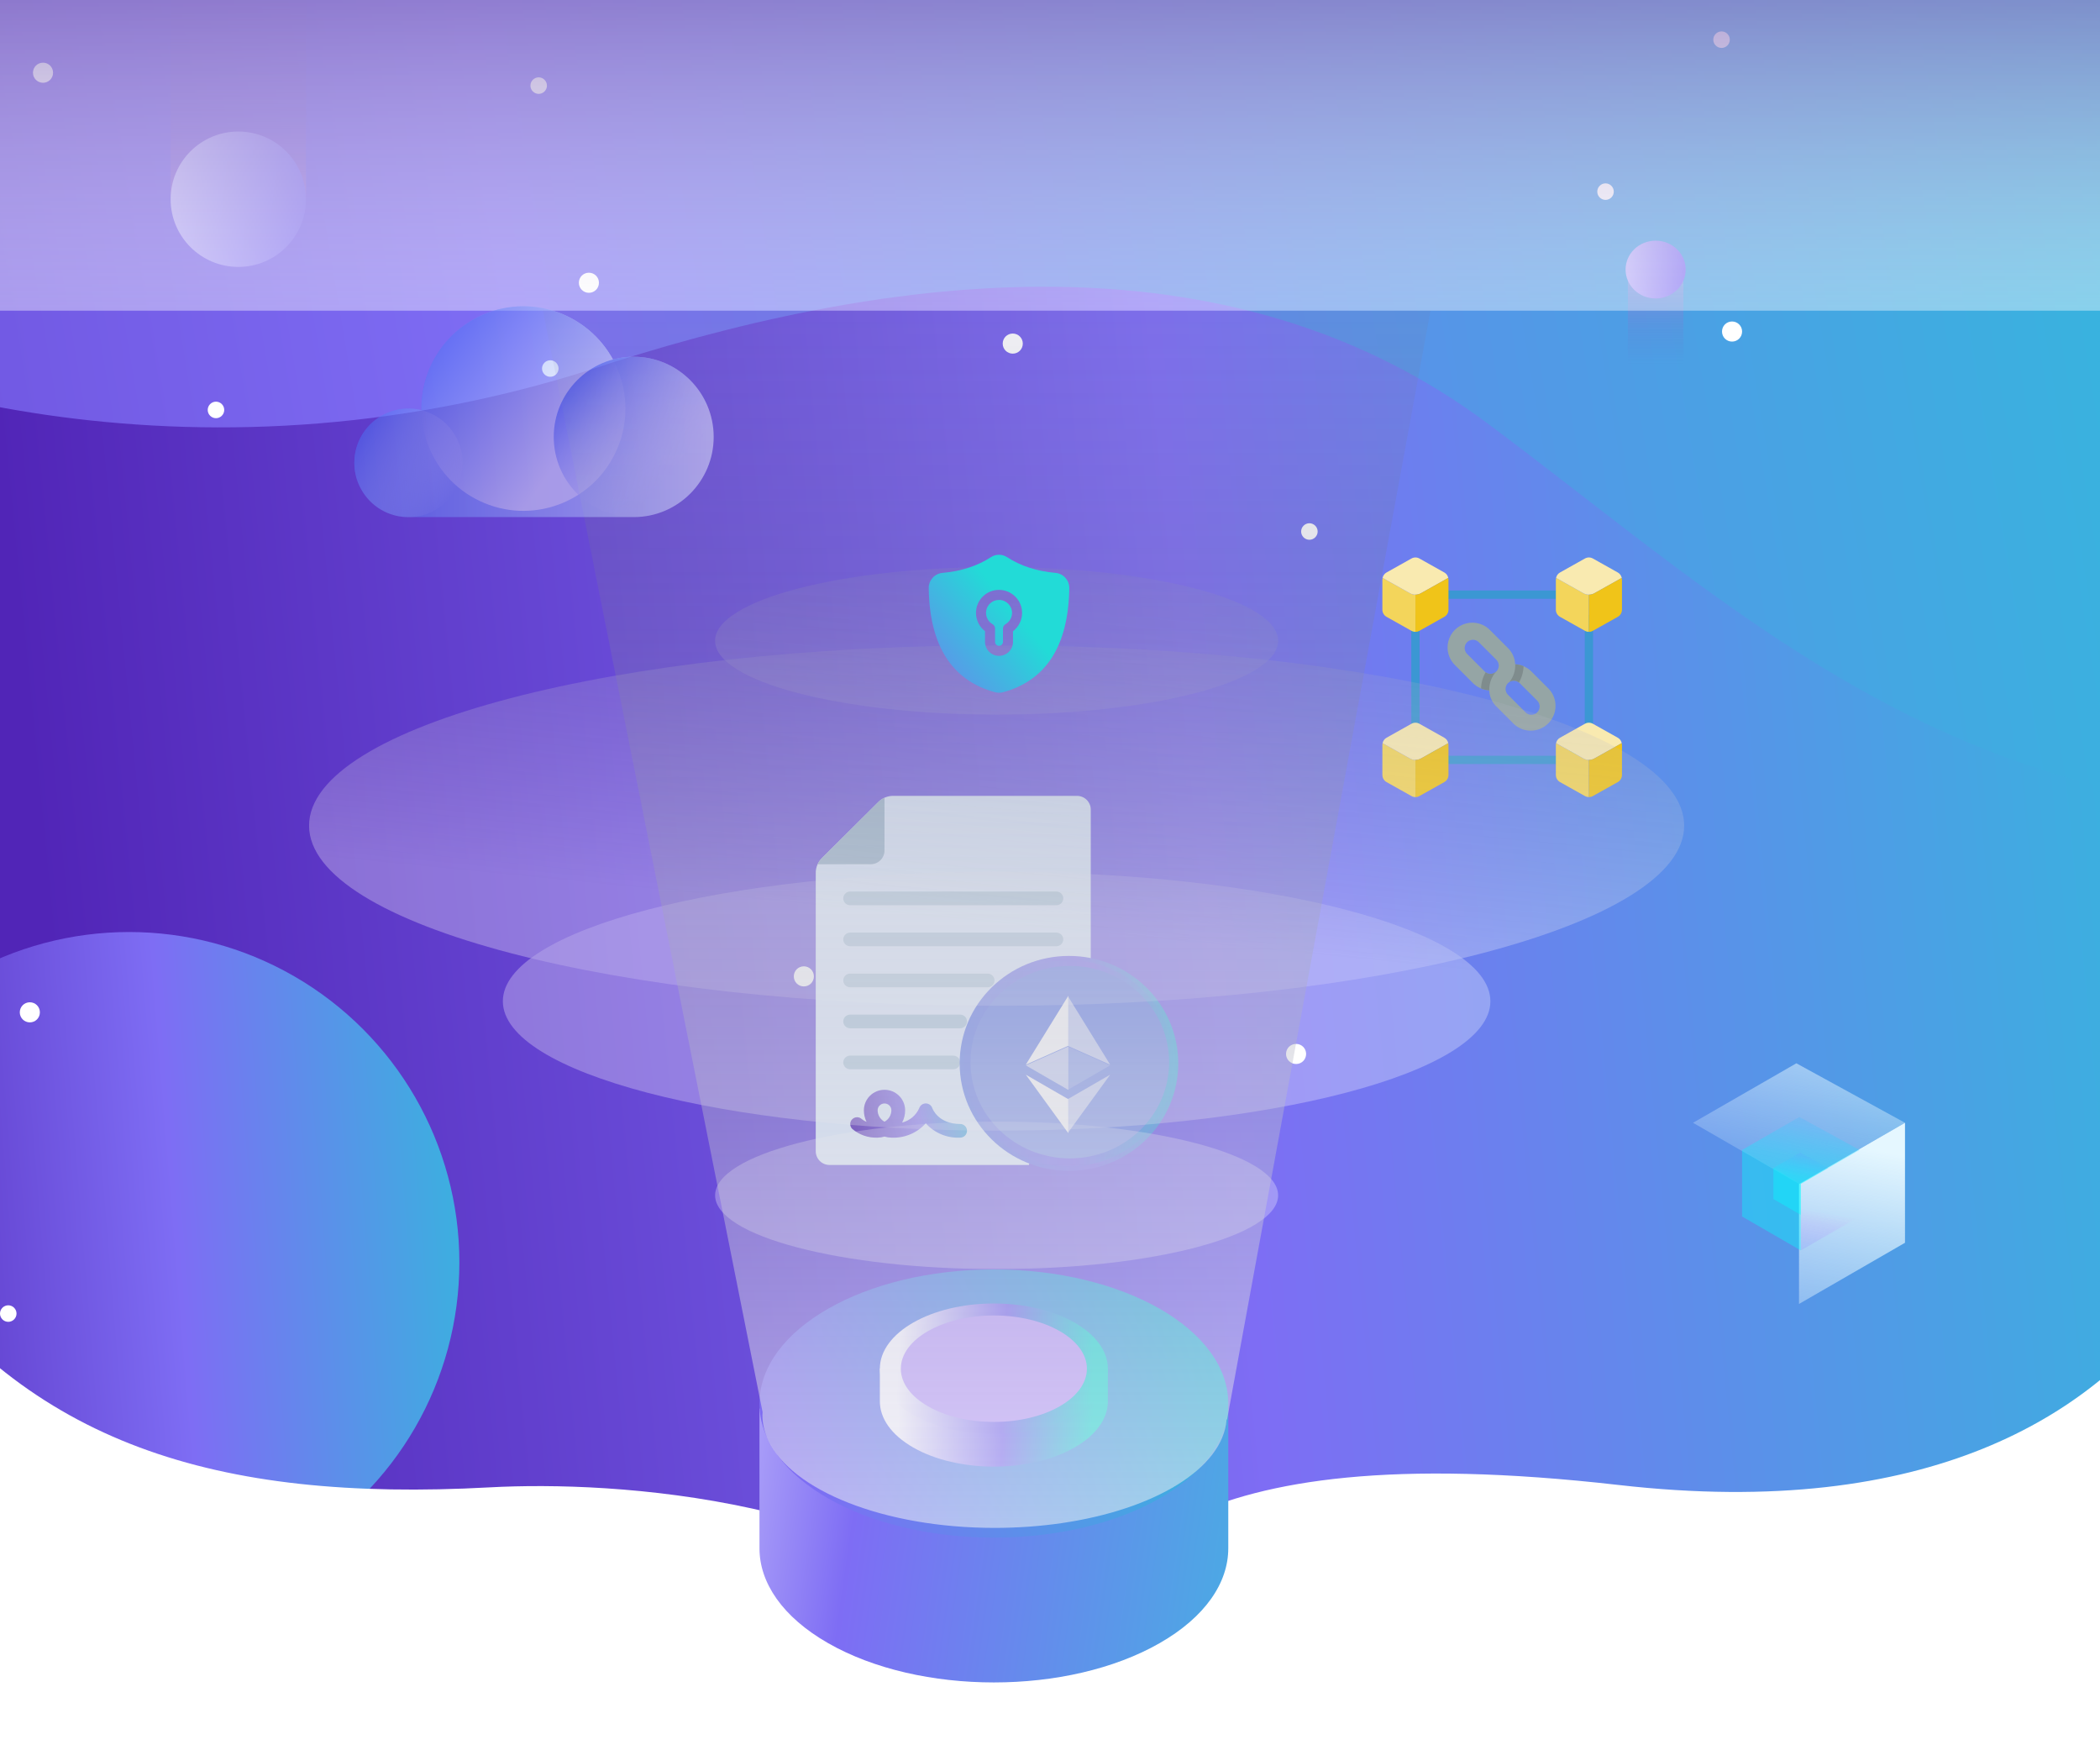 <svg width="480" height="400" viewBox="0 0 480 400" fill="none" xmlns="http://www.w3.org/2000/svg">
<rect x="0" y="0" width="480" height="400" fill="#333333" stroke="none"/>
<g clip-path="url(#clip0_7954_4435)">
<rect width="480" height="400" fill="url(#paint0_linear_7954_4435)"/>
<circle cx="29.5" cy="288.5" r="75.5" fill="url(#paint1_linear_7954_4435)"/>
<path d="M-24.14 286.667C-64.471 230 -107.311 230 -129 230V400H581V241.153C547.015 241.153 527.911 255.545 496.754 297.82C478.192 323.005 441.366 347.523 370.025 339.376C266.062 327.503 254.232 358.804 236.307 376.794C201.712 342.074 140.588 338.353 111.909 339.915C49.172 343.332 6.629 329.898 -24.14 286.667Z" fill="white"/>
<path d="M140.022 82.827C46.882 114.441 -34.801 88.307 -64 71.288V0H544V185.729C448.272 190.155 397.267 139.416 339.978 96.737C282.689 54.059 208.768 61.014 140.022 82.827Z" fill="url(#paint2_linear_7954_4435)"/>
<g clip-path="url(#clip1_7954_4435)">
<g style="mix-blend-mode:overlay">
<path d="M345.39 397.065C346.649 397.065 347.687 398.086 347.687 399.362C347.687 400.638 346.666 401.659 345.39 401.659C344.114 401.659 343.094 400.638 343.094 399.362C343.094 398.086 344.114 397.065 345.39 397.065Z" fill="white"/>
<path d="M183.738 220.838C184.997 220.838 186.034 221.859 186.034 223.135C186.034 224.411 185.014 225.432 183.738 225.432C182.462 225.432 181.441 224.411 181.441 223.135C181.441 221.859 182.462 220.838 183.738 220.838Z" fill="white"/>
<path d="M395.898 73.469C397.157 73.469 398.195 74.49 398.195 75.766C398.195 77.042 397.174 78.063 395.898 78.063C394.622 78.063 393.602 77.042 393.602 75.766C393.602 74.49 394.622 73.469 395.898 73.469Z" fill="white"/>
<path d="M231.488 76.225C232.747 76.225 233.784 77.246 233.784 78.522C233.784 79.799 232.764 80.82 231.488 80.82C230.212 80.82 229.191 79.799 229.191 78.522C229.191 77.246 230.212 76.225 231.488 76.225Z" fill="white"/>
<path d="M1.888 298.308C2.926 298.308 3.776 299.159 3.776 300.197C3.776 301.235 2.926 302.086 1.888 302.086C0.851 302.086 0 301.235 0 300.197C0 299.159 0.851 298.308 1.888 298.308Z" fill="white"/>
<path d="M430.634 368.411C431.672 368.411 432.523 369.262 432.523 370.3C432.523 371.338 431.672 372.189 430.634 372.189C429.597 372.189 428.746 371.338 428.746 370.3C428.746 369.262 429.597 368.411 430.634 368.411Z" fill="white"/>
<path d="M354.22 377.889C355.258 377.889 356.108 378.739 356.108 379.777C356.108 380.815 355.258 381.666 354.22 381.666C353.183 381.666 352.332 380.815 352.332 379.777C352.332 378.739 353.183 377.889 354.22 377.889Z" fill="white"/>
<path d="M299.291 119.58C300.328 119.58 301.179 120.431 301.179 121.469C301.179 122.507 300.328 123.358 299.291 123.358C298.253 123.358 297.402 122.507 297.402 121.469C297.402 120.431 298.253 119.58 299.291 119.58Z" fill="white"/>
<path d="M123.127 17.676C124.164 17.676 125.015 18.527 125.015 19.565C125.015 20.603 124.164 21.453 123.127 21.453C122.089 21.453 121.238 20.603 121.238 19.565C121.238 18.527 122.089 17.676 123.127 17.676Z" fill="white"/>
</g>
<g style="mix-blend-mode:overlay">
<path d="M393.498 10.955C392.46 10.955 391.609 10.104 391.609 9.066C391.609 8.028 392.46 7.178 393.498 7.178C394.535 7.178 395.386 8.028 395.386 9.066C395.386 10.104 394.535 10.955 393.498 10.955Z" fill="white"/>
<path d="M9.832 18.918C8.573 18.918 7.535 17.897 7.535 16.621C7.535 15.345 8.556 14.324 9.832 14.324C11.107 14.324 12.128 15.345 12.128 16.621C12.128 17.897 11.107 18.918 9.832 18.918Z" fill="white"/>
<path d="M134.605 66.918C133.346 66.918 132.309 65.897 132.309 64.621C132.309 63.345 133.329 62.324 134.605 62.324C135.881 62.324 136.902 63.345 136.902 64.621C136.902 65.897 135.881 66.918 134.605 66.918Z" fill="white"/>
<path d="M296.246 243.162C294.987 243.162 293.949 242.141 293.949 240.865C293.949 239.589 294.97 238.568 296.246 238.568C297.522 238.568 298.542 239.589 298.542 240.865C298.542 242.141 297.522 243.162 296.246 243.162Z" fill="white"/>
<path d="M6.82 233.65C5.561 233.65 4.523 232.63 4.523 231.353C4.523 230.077 5.544 229.056 6.82 229.056C8.096 229.056 9.116 230.077 9.116 231.353C9.116 232.63 8.096 233.65 6.82 233.65Z" fill="white"/>
<path d="M84.101 390.531C82.842 390.531 81.805 389.51 81.805 388.234C81.805 386.958 82.825 385.937 84.101 385.937C85.377 385.937 86.398 386.958 86.398 388.234C86.398 389.51 85.377 390.531 84.101 390.531Z" fill="white"/>
<path d="M248.496 387.758C247.237 387.758 246.199 386.737 246.199 385.46C246.199 384.184 247.22 383.163 248.496 383.163C249.772 383.163 250.792 384.184 250.792 385.46C250.792 386.737 249.772 387.758 248.496 387.758Z" fill="white"/>
<path d="M366.978 45.683C365.94 45.683 365.09 44.832 365.09 43.794C365.09 42.757 365.94 41.906 366.978 41.906C368.016 41.906 368.866 42.757 368.866 43.794C368.866 44.832 368.016 45.683 366.978 45.683Z" fill="white"/>
<path d="M49.365 95.572C48.327 95.572 47.477 94.721 47.477 93.683C47.477 92.645 48.327 91.794 49.365 91.794C50.403 91.794 51.253 92.645 51.253 93.683C51.253 94.721 50.403 95.572 49.365 95.572Z" fill="white"/>
<path d="M125.779 86.111C124.741 86.111 123.891 85.26 123.891 84.223C123.891 83.185 124.741 82.334 125.779 82.334C126.817 82.334 127.667 83.185 127.667 84.223C127.667 85.26 126.817 86.111 125.779 86.111Z" fill="white"/>
<path d="M180.709 344.42C179.671 344.42 178.82 343.569 178.82 342.531C178.82 341.493 179.671 340.642 180.709 340.642C181.746 340.642 182.597 341.493 182.597 342.531C182.597 343.569 181.746 344.42 180.709 344.42Z" fill="white"/>
</g>
</g>
<g style="mix-blend-mode:luminosity">
<path d="M39 -10.976L39 44.605L54.731 60.09L69.94 44.605L69.94 -30" fill="url(#paint3_linear_7954_4435)"/>
</g>
<circle cx="54.47" cy="45.53" r="15.47" fill="url(#paint4_linear_7954_4435)"/>
<path d="M435.427 256.595L411.176 270.551L386.977 256.595L410.597 243L435.427 256.595Z" fill="url(#paint5_linear_7954_4435)"/>
<path d="M411.202 297.998L386.977 284.017V256.595L411.202 270.576V297.998Z" fill="url(#paint6_linear_7954_4435)"/>
<path d="M411.203 297.998L435.429 284.017V256.595L411.203 270.576V297.998Z" fill="url(#paint7_linear_7954_4435)"/>
<path opacity="0.37" d="M425.039 262.807L411.6 270.55L398.188 262.807L411.278 255.27L425.039 262.807Z" fill="url(#paint8_linear_7954_4435)"/>
<path opacity="0.37" d="M411.613 285.766L398.188 278.01V262.807L411.613 270.563V285.766Z" fill="url(#paint9_linear_7954_4435)"/>
<path opacity="0.37" d="M411.617 285.766L425.043 278.01V262.807L411.617 270.563V285.766Z" fill="url(#paint10_linear_7954_4435)"/>
<path opacity="0.37" d="M417.881 266.924L411.6 270.539L405.344 266.924L411.458 263.413L417.881 266.924Z" fill="url(#paint11_linear_7954_4435)"/>
<path opacity="0.37" d="M411.612 277.636L405.344 274.022V266.922L411.612 270.536V277.636Z" fill="url(#paint12_linear_7954_4435)"/>
<path opacity="0.37" d="M411.617 277.636L417.886 274.022V266.922L411.617 270.536V277.636Z" fill="url(#paint13_linear_7954_4435)"/>
<g style="mix-blend-mode:luminosity" opacity="0.5">
<path d="M384.773 90.54L384.773 63.158L378.326 55.529L372.092 63.158L372.092 99.913" fill="url(#paint14_linear_7954_4435)"/>
</g>
<ellipse cx="378.431" cy="61.605" rx="6.869" ry="6.605" fill="url(#paint15_linear_7954_4435)"/>
<g style="mix-blend-mode:multiply">
<rect width="480" height="71" fill="url(#paint16_linear_7954_4435)"/>
</g>
<g style="mix-blend-mode:luminosity" clip-path="url(#clip2_7954_4435)">
<path d="M357.987 174.608H328.719C328.441 174.608 328.178 174.486 327.998 174.274L322.806 168.137C322.661 167.967 322.582 167.751 322.582 167.527V142.036C322.582 141.812 322.661 141.596 322.806 141.426L327.998 135.289C328.178 135.077 328.441 134.955 328.719 134.955H357.987C358.264 134.955 358.528 135.077 358.707 135.289L363.9 141.426C364.044 141.596 364.123 141.812 364.123 142.036V167.527C364.123 167.751 364.044 167.967 363.9 168.137L358.707 174.274C358.528 174.486 358.264 174.608 357.987 174.608ZM329.157 172.72H357.549L362.235 167.182V142.381L357.549 136.843H329.157L324.47 142.381V167.182L329.157 172.72Z" fill="#3B97D3"/>
<path d="M323.526 135.899V144.396C323.201 144.4 322.881 144.315 322.6 144.151L316.926 140.969C316.334 140.635 315.969 140.006 315.973 139.326V132.472C315.974 132.335 315.99 132.199 316.02 132.066L322.251 135.559C322.639 135.781 323.079 135.898 323.526 135.899Z" fill="#F3D55B"/>
<path d="M331.031 132.066L324.8 135.559C324.011 136.012 323.04 136.012 322.251 135.559L316.02 132.066C316.127 131.541 316.458 131.089 316.926 130.829L322.6 127.647C323.173 127.317 323.878 127.317 324.451 127.647L330.125 130.829C330.593 131.089 330.924 131.541 331.031 132.066Z" fill="#F9EAB0"/>
<path d="M331.08 132.472V139.326C331.084 140.006 330.719 140.635 330.127 140.969L324.453 144.151C324.172 144.315 323.852 144.4 323.527 144.396V135.899C323.974 135.898 324.414 135.781 324.802 135.559L331.033 132.066C331.063 132.199 331.079 132.335 331.08 132.472Z" fill="#F0C419"/>
<path d="M363.178 135.899V144.396C362.853 144.4 362.533 144.315 362.253 144.151L356.579 140.969C355.986 140.635 355.621 140.006 355.625 139.326V132.472C355.626 132.335 355.642 132.199 355.672 132.066L361.903 135.559C362.292 135.781 362.731 135.898 363.178 135.899Z" fill="#F3D55B"/>
<path d="M370.683 132.066L364.452 135.559C363.663 136.012 362.692 136.012 361.903 135.559L355.672 132.066C355.779 131.541 356.11 131.089 356.578 130.829L362.252 127.647C362.825 127.317 363.53 127.317 364.103 127.647L369.777 130.829C370.245 131.089 370.576 131.541 370.683 132.066Z" fill="#F9EAB0"/>
<path d="M370.733 132.472V139.326C370.737 140.006 370.372 140.635 369.779 140.969L364.105 144.151C363.825 144.315 363.505 144.4 363.18 144.396V135.899C363.627 135.898 364.066 135.781 364.454 135.559L370.685 132.066C370.716 132.199 370.731 132.335 370.733 132.472Z" fill="#F0C419"/>
<path d="M323.526 173.664V182.161C323.201 182.165 322.881 182.08 322.6 181.916L316.926 178.734C316.334 178.4 315.969 177.771 315.973 177.091V170.237C315.974 170.1 315.99 169.964 316.02 169.831L322.251 173.324C322.639 173.546 323.079 173.663 323.526 173.664Z" fill="#F3D55B"/>
<path d="M331.031 169.831L324.8 173.324C324.011 173.777 323.04 173.777 322.251 173.324L316.02 169.831C316.127 169.306 316.458 168.854 316.926 168.594L322.6 165.412C323.173 165.082 323.878 165.082 324.451 165.412L330.125 168.594C330.593 168.854 330.924 169.306 331.031 169.831Z" fill="#F9EAB0"/>
<path d="M331.08 170.237V177.091C331.084 177.771 330.719 178.4 330.127 178.734L324.453 181.916C324.172 182.08 323.852 182.165 323.527 182.161V173.664C323.974 173.663 324.414 173.546 324.802 173.324L331.033 169.831C331.063 169.964 331.079 170.1 331.08 170.237Z" fill="#F0C419"/>
<path d="M363.178 173.664V182.161C362.853 182.165 362.533 182.08 362.253 181.916L356.579 178.734C355.986 178.4 355.621 177.771 355.625 177.091V170.237C355.626 170.1 355.642 169.964 355.672 169.831L361.903 173.324C362.292 173.546 362.731 173.663 363.178 173.664Z" fill="#F3D55B"/>
<path d="M370.683 169.831L364.452 173.324C363.663 173.777 362.692 173.777 361.903 173.324L355.672 169.831C355.779 169.306 356.11 168.854 356.578 168.594L362.252 165.412C362.825 165.082 363.53 165.082 364.103 165.412L369.777 168.594C370.245 168.854 370.576 169.306 370.683 169.831Z" fill="#F9EAB0"/>
<path d="M370.733 170.237V177.091C370.737 177.771 370.372 178.4 369.779 178.734L364.105 181.916C363.825 182.08 363.505 182.165 363.18 182.161V173.664C363.627 173.663 364.066 173.546 364.454 173.324L370.685 169.831C370.716 169.964 370.731 170.1 370.733 170.237Z" fill="#F0C419"/>
<path d="M354.03 157.453L350.027 153.45C349.519 152.935 348.912 152.527 348.243 152.251C347.642 151.992 346.999 151.842 346.345 151.807H346.326C346.26 150.412 345.674 149.092 344.683 148.107L340.68 144.103C339.268 142.588 337.141 141.964 335.134 142.477C333.127 142.989 331.56 144.556 331.047 146.564C330.535 148.571 331.159 150.697 332.674 152.11L336.677 156.113C337.667 157.097 338.985 157.682 340.378 157.755C340.389 157.971 340.414 158.185 340.454 158.397V158.407C340.64 159.564 341.189 160.631 342.021 161.456L346.024 165.46C348.256 167.539 351.734 167.478 353.891 165.321C356.049 163.163 356.11 159.685 354.03 157.453ZM342.021 153.45C342.005 153.469 341.985 153.485 341.964 153.497C341.305 154.12 340.294 154.179 339.566 153.639C339.49 153.581 339.417 153.518 339.349 153.45L335.337 149.438C334.859 148.96 334.673 148.265 334.848 147.613C335.022 146.961 335.532 146.452 336.184 146.277C336.836 146.102 337.531 146.289 338.009 146.766L342.021 150.778C342.376 151.133 342.575 151.613 342.575 152.114C342.575 152.615 342.376 153.096 342.021 153.45ZM351.368 162.797C351.012 163.153 350.53 163.353 350.027 163.354C349.527 163.353 349.048 163.152 348.696 162.797L344.683 158.785C344.329 158.43 344.13 157.95 344.13 157.449C344.13 156.947 344.329 156.467 344.683 156.113C344.789 156.008 344.906 155.917 345.033 155.839C345.33 155.654 345.674 155.556 346.024 155.556C346.452 155.556 346.866 155.706 347.195 155.981C347.252 156.019 347.306 156.064 347.355 156.113L351.368 160.125C351.722 160.479 351.922 160.96 351.922 161.461C351.922 161.962 351.722 162.443 351.368 162.797Z" fill="#95A5A5"/>
<path d="M340.444 158.294C340.444 158.331 340.453 158.36 340.453 158.397C340.414 158.185 340.388 157.971 340.378 157.755C339.742 157.725 339.115 157.585 338.527 157.34C338.56 156.039 338.917 154.767 339.566 153.639C340.294 154.179 341.305 154.12 341.964 153.497C340.792 154.804 340.238 156.551 340.444 158.294Z" fill="#7F8C8D"/>
<path d="M348.241 152.251C348.203 153.561 347.843 154.842 347.193 155.981C346.865 155.706 346.451 155.556 346.023 155.556C345.672 155.556 345.329 155.654 345.031 155.839C345.933 154.693 346.398 153.264 346.344 151.807C346.997 151.842 347.64 151.992 348.241 152.251Z" fill="#7F8C8D"/>
</g>
<g clip-path="url(#clip3_7954_4435)">
<path d="M280.749 321.897H173.594V353.85C173.594 361.694 178.826 369.538 189.286 375.519C210.21 387.488 244.133 387.488 265.057 375.519C275.517 369.535 280.749 361.691 280.749 353.847V321.893V321.897Z" fill="url(#paint17_linear_7954_4435)"/>
<path d="M227.171 351.406C256.762 351.406 280.749 337.685 280.749 320.759C280.749 303.833 256.762 290.111 227.171 290.111C197.581 290.111 173.594 303.833 173.594 320.759C173.594 337.685 197.581 351.406 227.171 351.406Z" fill="url(#paint18_linear_7954_4435)"/>
<path d="M253.233 312.798H201.109V320.264C201.109 324.079 203.656 327.895 208.742 330.806C218.921 336.629 235.422 336.629 245.597 330.806C250.687 327.895 253.23 324.079 253.23 320.264V312.798H253.233Z" fill="url(#paint19_linear_7954_4435)"/>
<path d="M227.171 327.706C241.565 327.706 253.233 321.031 253.233 312.798C253.233 304.565 241.565 297.89 227.171 297.89C212.778 297.89 201.109 304.565 201.109 312.798C201.109 321.031 212.778 327.706 227.171 327.706Z" fill="url(#paint20_linear_7954_4435)"/>
<g style="mix-blend-mode:screen">
<path d="M227.17 324.963C238.914 324.963 248.434 319.516 248.434 312.798C248.434 306.079 238.914 300.633 227.17 300.633C215.426 300.633 205.906 306.079 205.906 312.798C205.906 319.516 215.426 324.963 227.17 324.963Z" fill="#BA9DFE"/>
</g>
</g>
<g clip-path="url(#clip4_7954_4435)">
<path d="M249.316 220.936V185.007C249.313 184.179 248.982 183.386 248.393 182.801C247.804 182.215 247.006 181.885 246.173 181.883H204.12C202.871 181.886 201.674 182.381 200.789 183.257L187.84 196.13C186.958 197.009 186.461 198.199 186.457 199.441V263.114C186.46 263.942 186.791 264.735 187.38 265.321C187.969 265.906 188.767 266.236 189.6 266.239H235.173L249.316 220.936Z" fill="#E1EEFF"/>
<path d="M202.173 182.32V194.38C202.171 195.208 201.839 196.001 201.25 196.586C200.661 197.172 199.863 197.502 199.03 197.504H186.898C187.124 196.992 187.443 196.525 187.841 196.13L200.79 183.257C201.188 182.862 201.657 182.544 202.173 182.32Z" fill="#9FBACE"/>
<path d="M219.46 259.99C217.987 260.064 216.516 259.807 215.156 259.239C213.796 258.671 212.582 257.807 211.603 256.71C210.624 257.807 209.41 258.671 208.05 259.239C206.69 259.807 205.219 260.064 203.745 259.99C203.213 259.984 202.684 259.902 202.174 259.748C201.664 259.902 201.135 259.984 200.603 259.99C198.472 260.082 196.388 259.359 194.777 257.97C194.491 257.676 194.332 257.281 194.336 256.871C194.34 256.462 194.505 256.07 194.796 255.78C195.088 255.491 195.482 255.326 195.894 255.323C196.306 255.319 196.703 255.477 196.999 255.761C197.32 256.025 197.68 256.236 198.068 256.386C197.662 255.563 197.454 254.658 197.46 253.741C197.46 252.499 197.956 251.307 198.84 250.428C199.725 249.549 200.924 249.055 202.174 249.055C203.424 249.055 204.623 249.549 205.508 250.428C206.392 251.307 206.888 252.499 206.888 253.741C206.896 254.717 206.66 255.678 206.202 256.541C207.063 256.326 207.864 255.917 208.542 255.346C209.22 254.775 209.758 254.057 210.113 253.248C210.216 252.935 210.416 252.663 210.684 252.47C210.953 252.277 211.275 252.173 211.606 252.173C211.937 252.173 212.259 252.277 212.528 252.47C212.796 252.663 212.996 252.935 213.099 253.248C213.141 253.382 214.45 256.866 219.46 256.866C219.877 256.866 220.277 257.03 220.571 257.323C220.866 257.616 221.032 258.014 221.032 258.428C221.032 258.842 220.866 259.24 220.571 259.533C220.277 259.825 219.877 259.99 219.46 259.99ZM202.174 252.179C201.757 252.179 201.358 252.344 201.063 252.637C200.768 252.93 200.603 253.327 200.603 253.741C200.607 254.276 200.755 254.8 201.032 255.259C201.308 255.718 201.702 256.095 202.174 256.352C202.646 256.095 203.04 255.718 203.316 255.259C203.592 254.8 203.741 254.276 203.745 253.741C203.745 253.327 203.58 252.93 203.285 252.637C202.99 252.344 202.591 252.179 202.174 252.179Z" fill="url(#paint21_linear_7954_4435)"/>
<path d="M217.89 244.369H194.318C193.901 244.369 193.501 244.204 193.206 243.911C192.912 243.618 192.746 243.221 192.746 242.806C192.746 242.392 192.912 241.995 193.206 241.702C193.501 241.409 193.901 241.244 194.318 241.244H217.89C218.306 241.244 218.706 241.409 219.001 241.702C219.296 241.995 219.461 242.392 219.461 242.806C219.461 243.221 219.296 243.618 219.001 243.911C218.706 244.204 218.306 244.369 217.89 244.369Z" fill="#B1CBDD"/>
<path d="M219.461 234.996H194.318C193.901 234.996 193.501 234.831 193.206 234.538C192.912 234.245 192.746 233.848 192.746 233.434C192.746 233.019 192.912 232.622 193.206 232.329C193.501 232.036 193.901 231.871 194.318 231.871H219.461C219.878 231.871 220.278 232.036 220.572 232.329C220.867 232.622 221.033 233.019 221.033 233.434C221.033 233.848 220.867 234.245 220.572 234.538C220.278 234.831 219.878 234.996 219.461 234.996Z" fill="#B1CBDD"/>
<path d="M225.747 225.623H194.318C193.901 225.623 193.501 225.458 193.206 225.165C192.912 224.872 192.746 224.475 192.746 224.061C192.746 223.646 192.912 223.249 193.206 222.956C193.501 222.663 193.901 222.499 194.318 222.499H225.747C226.164 222.499 226.564 222.663 226.858 222.956C227.153 223.249 227.319 223.646 227.319 224.061C227.319 224.475 227.153 224.872 226.858 225.165C226.564 225.458 226.164 225.623 225.747 225.623Z" fill="#B1CBDD"/>
<path d="M241.462 216.25H194.318C193.901 216.25 193.501 216.085 193.206 215.792C192.912 215.499 192.746 215.102 192.746 214.688C192.746 214.274 192.912 213.876 193.206 213.583C193.501 213.29 193.901 213.126 194.318 213.126H241.462C241.879 213.126 242.278 213.29 242.573 213.583C242.868 213.876 243.033 214.274 243.033 214.688C243.033 215.102 242.868 215.499 242.573 215.792C242.278 216.085 241.879 216.25 241.462 216.25Z" fill="#B1CBDD"/>
<path d="M241.462 206.877H194.318C193.901 206.877 193.501 206.713 193.206 206.42C192.912 206.127 192.746 205.729 192.746 205.315C192.746 204.901 192.912 204.503 193.206 204.21C193.501 203.917 193.901 203.753 194.318 203.753H241.462C241.879 203.753 242.278 203.917 242.573 204.21C242.868 204.503 243.033 204.901 243.033 205.315C243.033 205.729 242.868 206.127 242.573 206.42C242.278 206.713 241.879 206.877 241.462 206.877Z" fill="#B1CBDD"/>
<path d="M244.333 267.585C258.129 267.585 269.314 256.588 269.314 243.022C269.314 229.456 258.129 218.459 244.333 218.459C230.536 218.459 219.352 229.456 219.352 243.022C219.352 256.588 230.536 267.585 244.333 267.585Z" fill="url(#paint22_linear_7954_4435)"/>
<path d="M244.333 266.591C257.571 266.591 268.302 256.039 268.302 243.022C268.302 230.005 257.571 219.453 244.333 219.453C231.095 219.453 220.363 230.005 220.363 243.022C220.363 256.039 231.095 266.591 244.333 266.591Z" fill="url(#paint23_linear_7954_4435)"/>
<path d="M244.527 264.729C257.063 264.729 267.226 254.883 267.226 242.736C267.226 230.59 257.063 220.744 244.527 220.744C231.991 220.744 221.828 230.59 221.828 242.736C221.828 254.883 231.991 264.729 244.527 264.729Z" fill="url(#paint24_linear_7954_4435)"/>
<path d="M244.051 227.598V239.005L253.749 243.312L244.051 227.598Z" fill="white" fill-opacity="0.602"/>
<path d="M244.168 227.598L234.469 243.312L244.168 239.005V227.598Z" fill="white"/>
<path d="M244.051 251.197V258.948L253.755 245.601L244.051 251.197Z" fill="white" fill-opacity="0.602"/>
<path d="M244.168 258.948V251.196L234.469 245.601L244.168 258.948Z" fill="white"/>
<path d="M244.051 249.075L253.749 243.477L244.051 239.172V249.075Z" fill="white" fill-opacity="0.2"/>
<path d="M234.469 243.477L244.168 249.075V239.172L234.469 243.477Z" fill="white" fill-opacity="0.602"/>
</g>
<g clip-path="url(#clip5_7954_4435)">
<g opacity="0.5">
<path style="mix-blend-mode:overlay" opacity="0.57" d="M227.798 229.874C314.591 229.874 384.951 211.435 384.951 188.69C384.951 165.945 314.591 147.506 227.798 147.506C141.005 147.506 70.644 165.945 70.644 188.69C70.644 211.435 141.005 229.874 227.798 229.874Z" fill="url(#paint25_linear_7954_4435)"/>
<path style="mix-blend-mode:overlay" opacity="0.57" d="M227.798 258.395C290.129 258.395 340.658 245.154 340.658 228.82C340.658 212.486 290.129 199.244 227.798 199.244C165.467 199.244 114.938 212.486 114.938 228.82C114.938 245.154 165.467 258.395 227.798 258.395Z" fill="url(#paint26_linear_7954_4435)"/>
<path style="mix-blend-mode:overlay" opacity="0.57" d="M227.797 290.037C263.334 290.037 292.141 282.488 292.141 273.177C292.141 263.866 263.334 256.318 227.797 256.318C192.261 256.318 163.453 263.866 163.453 273.177C163.453 282.488 192.261 290.037 227.797 290.037Z" fill="url(#paint27_linear_7954_4435)"/>
<path style="mix-blend-mode:overlay" opacity="0.57" d="M227.797 163.311C263.334 163.311 292.141 155.763 292.141 146.451C292.141 137.14 263.334 129.592 227.797 129.592C192.261 129.592 163.453 137.14 163.453 146.451C163.453 155.763 192.261 163.311 227.797 163.311Z" fill="url(#paint28_linear_7954_4435)"/>
</g>
</g>
<g clip-path="url(#clip6_7954_4435)">
<path style="mix-blend-mode:overlay" opacity="0.57" d="M119.297 46.906L174.306 322.723C174.296 322.961 174.268 323.199 174.268 323.448C174.268 325.405 174.728 327.301 175.582 329.134C180.918 340.611 202.06 349.176 227.338 349.176C232.664 349.176 237.799 348.793 242.645 348.089C263.873 344.992 279.497 335.628 280.361 324.432L280.486 324.349L331.387 46.906H119.297Z" fill="url(#paint29_linear_7954_4435)"/>
</g>
<g style="mix-blend-mode:luminosity">
<path d="M241.266 130.925C237.012 130.558 233.275 129.343 230.179 127.325C229.067 126.603 227.622 126.603 226.51 127.325C223.415 129.343 219.677 130.558 215.423 130.925C213.635 131.085 212.247 132.61 212.282 134.422C212.374 140.968 213.692 146.254 216.226 150.221C218.76 154.199 222.497 156.859 227.439 158.201C227.737 158.281 228.035 158.315 228.345 158.315C228.654 158.315 228.952 158.281 229.25 158.201C239.133 155.529 244.224 147.527 244.407 134.422C244.442 132.61 243.054 131.085 241.266 130.925ZM231.543 144.259V146.69C231.543 148.444 230.11 149.888 228.345 149.888C226.579 149.888 225.146 148.444 225.146 146.69V144.248C223.862 143.262 223.082 141.714 223.082 140.074C223.082 138.561 223.724 137.128 224.848 136.13C225.96 135.133 227.473 134.663 228.975 134.846C231.337 135.121 233.275 137.024 233.573 139.375C233.607 139.604 233.619 139.833 233.619 140.063C233.619 141.714 232.85 143.262 231.543 144.259ZM231.303 139.673C231.452 140.877 230.878 142.046 229.824 142.654C229.468 142.86 229.25 143.239 229.25 143.64V146.69C229.25 147.183 228.849 147.595 228.345 147.595C227.84 147.595 227.439 147.183 227.439 146.69V143.628C227.439 143.227 227.221 142.849 226.866 142.642C225.948 142.115 225.375 141.129 225.375 140.074C225.375 139.214 225.742 138.412 226.373 137.85C226.911 137.357 227.611 137.105 228.345 137.105C228.459 137.105 228.585 137.105 228.712 137.116C230.019 137.277 231.131 138.366 231.303 139.673Z" fill="url(#paint30_linear_7954_4435)"/>
</g>
<g style="mix-blend-mode:luminosity" opacity="0.5" clip-path="url(#clip7_7954_4435)">
<path d="M119.647 116.743C132.524 116.743 142.962 106.279 142.962 93.372C142.962 80.464 132.524 70 119.647 70C106.771 70 96.332 80.464 96.332 93.372C96.332 106.279 106.771 116.743 119.647 116.743Z" fill="url(#paint31_linear_7954_4435)"/>
<path d="M144.849 81.532C134.747 81.532 126.572 89.741 126.572 99.854C126.572 102.833 127.286 105.646 128.536 108.126H105.527C105.667 107.359 105.756 106.579 105.756 105.773C105.756 98.921 100.221 93.372 93.385 93.372C86.548 93.372 81 98.921 81 105.773C81 112.626 86.535 118.175 93.372 118.175H144.849C154.95 118.175 163.126 109.967 163.126 99.854C163.126 89.741 154.938 81.532 144.849 81.532Z" fill="url(#paint32_linear_7954_4435)"/>
<path d="M141.176 102.321C136.253 114.25 122.606 119.901 110.718 114.966C98.819 110.031 93.181 96.351 98.104 84.435C103.028 72.506 116.662 66.842 128.562 71.79C140.462 76.725 146.099 90.405 141.176 102.321Z" fill="url(#paint33_linear_7954_4435)"/>
<path d="M105.411 108.626C106.974 101.958 102.85 95.282 96.198 93.715C89.547 92.147 82.887 96.282 81.324 102.949C79.76 109.617 83.884 116.293 90.536 117.86C97.187 119.428 103.847 115.293 105.411 108.626Z" fill="url(#paint34_linear_7954_4435)"/>
<path d="M144.847 118.175C154.942 118.175 163.125 109.972 163.125 99.854C163.125 89.735 154.942 81.532 144.847 81.532C134.753 81.532 126.57 89.735 126.57 99.854C126.57 109.972 134.753 118.175 144.847 118.175Z" fill="url(#paint35_linear_7954_4435)"/>
</g>
</g>
<defs>
<linearGradient id="paint0_linear_7954_4435" x1="5.60244e-06" y1="105.661" x2="495.966" y2="56.948" gradientUnits="userSpaceOnUse">
<stop stop-color="#5125B7"/>
<stop offset="0.533" stop-color="#7E6DF4"/>
<stop offset="1" stop-color="#33B8DD"/>
</linearGradient>
<linearGradient id="paint1_linear_7954_4435" x1="-46" y1="252.887" x2="110.479" y2="240.079" gradientUnits="userSpaceOnUse">
<stop stop-color="#5125B7"/>
<stop offset="0.533" stop-color="#7E6DF4"/>
<stop offset="1" stop-color="#33B8DD"/>
</linearGradient>
<linearGradient id="paint2_linear_7954_4435" x1="-349.95" y1="-57.571" x2="465.12" y2="-193.268" gradientUnits="userSpaceOnUse">
<stop stop-color="#5125B7"/>
<stop offset="0.533" stop-color="#7E6DF4"/>
<stop offset="1" stop-color="#33B8DD"/>
</linearGradient>
<linearGradient id="paint3_linear_7954_4435" x1="54.47" y1="89.665" x2="54.467" y2="-237.316" gradientUnits="userSpaceOnUse">
<stop stop-color="#FFB9FF"/>
<stop offset="0.05" stop-color="#D89CEC" stop-opacity="0.82"/>
<stop offset="0.12" stop-color="#B07DD8" stop-opacity="0.63"/>
<stop offset="0.19" stop-color="#8B62C7" stop-opacity="0.24"/>
<stop offset="0.316" stop-color="#8B62C7" stop-opacity="0"/>
<stop offset="0.381" stop-color="#8B62C7" stop-opacity="0"/>
</linearGradient>
<linearGradient id="paint4_linear_7954_4435" x1="11.304" y1="14.341" x2="125.601" y2="26.394" gradientUnits="userSpaceOnUse">
<stop stop-color="#F5F3FF"/>
<stop offset="0.545" stop-color="#7E6DF4"/>
<stop offset="1" stop-color="#22DBD7"/>
</linearGradient>
<linearGradient id="paint5_linear_7954_4435" x1="427.462" y1="215.992" x2="412.558" y2="288.393" gradientUnits="userSpaceOnUse">
<stop stop-color="#E5F7FF"/>
<stop offset="0.29" stop-color="#E5F7FF" stop-opacity="0.65"/>
<stop offset="0.54" stop-color="#E5F7FF" stop-opacity="0.37"/>
<stop offset="0.75" stop-color="#E5F7FF" stop-opacity="0.17"/>
<stop offset="0.91" stop-color="#E5F7FF" stop-opacity="0.05"/>
<stop offset="1" stop-color="#E5F7FF" stop-opacity="0"/>
</linearGradient>
<linearGradient id="paint6_linear_7954_4435" x1="336.016" y1="217.447" x2="345.102" y2="266.783" gradientUnits="userSpaceOnUse">
<stop stop-color="#E5F7FF"/>
<stop offset="0.07" stop-color="#E5F7FF" stop-opacity="0.88"/>
<stop offset="0.21" stop-color="#E5F7FF" stop-opacity="0.65"/>
<stop offset="0.36" stop-color="#E5F7FF" stop-opacity="0.45"/>
<stop offset="0.5" stop-color="#E5F7FF" stop-opacity="0.29"/>
<stop offset="0.63" stop-color="#E5F7FF" stop-opacity="0.16"/>
<stop offset="0.77" stop-color="#E5F7FF" stop-opacity="0.07"/>
<stop offset="0.89" stop-color="#E5F7FF" stop-opacity="0.02"/>
<stop offset="1" stop-color="#E5F7FF" stop-opacity="0"/>
</linearGradient>
<linearGradient id="paint7_linear_7954_4435" x1="406.724" y1="258.74" x2="394.853" y2="323.197" gradientUnits="userSpaceOnUse">
<stop stop-color="#E5F7FF"/>
<stop offset="0.42" stop-color="#E5F7FF" stop-opacity="0.56"/>
<stop offset="0.82" stop-color="#E5F7FF" stop-opacity="0.16"/>
<stop offset="1" stop-color="#E5F7FF" stop-opacity="0"/>
</linearGradient>
<linearGradient id="paint8_linear_7954_4435" x1="419.303" y1="241.081" x2="411.044" y2="281.22" gradientUnits="userSpaceOnUse">
<stop stop-color="#FF0DFF" stop-opacity="0"/>
<stop offset="0.09" stop-color="#C93FFF" stop-opacity="0.21"/>
<stop offset="0.2" stop-color="#9471FF" stop-opacity="0.42"/>
<stop offset="0.3" stop-color="#679DFF" stop-opacity="0.6"/>
<stop offset="0.4" stop-color="#41C0FF" stop-opacity="0.74"/>
<stop offset="0.5" stop-color="#25DBFF" stop-opacity="0.85"/>
<stop offset="0.6" stop-color="#10EFFF" stop-opacity="0.94"/>
<stop offset="0.7" stop-color="#04FBFF" stop-opacity="0.98"/>
<stop offset="0.8" stop-color="#00FFFF"/>
</linearGradient>
<linearGradient id="paint9_linear_7954_4435" x1="349.366" y1="229.472" x2="354.403" y2="256.819" gradientUnits="userSpaceOnUse">
<stop stop-color="#FF0DFF" stop-opacity="0"/>
<stop offset="0.09" stop-color="#C93FFF" stop-opacity="0.21"/>
<stop offset="0.2" stop-color="#9471FF" stop-opacity="0.42"/>
<stop offset="0.3" stop-color="#679DFF" stop-opacity="0.6"/>
<stop offset="0.4" stop-color="#41C0FF" stop-opacity="0.74"/>
<stop offset="0.5" stop-color="#25DBFF" stop-opacity="0.85"/>
<stop offset="0.6" stop-color="#10EFFF" stop-opacity="0.94"/>
<stop offset="0.7" stop-color="#04FBFF" stop-opacity="0.98"/>
<stop offset="0.8" stop-color="#00FFFF"/>
</linearGradient>
<linearGradient id="paint10_linear_7954_4435" x1="393.628" y1="272.802" x2="387.047" y2="308.539" gradientUnits="userSpaceOnUse">
<stop stop-color="#FF0DFF" stop-opacity="0"/>
<stop offset="0.09" stop-color="#C93FFF" stop-opacity="0.21"/>
<stop offset="0.2" stop-color="#9471FF" stop-opacity="0.42"/>
<stop offset="0.3" stop-color="#679DFF" stop-opacity="0.6"/>
<stop offset="0.4" stop-color="#41C0FF" stop-opacity="0.74"/>
<stop offset="0.5" stop-color="#25DBFF" stop-opacity="0.85"/>
<stop offset="0.6" stop-color="#10EFFF" stop-opacity="0.94"/>
<stop offset="0.7" stop-color="#04FBFF" stop-opacity="0.98"/>
<stop offset="0.8" stop-color="#00FFFF"/>
</linearGradient>
<linearGradient id="paint11_linear_7954_4435" x1="413.7" y1="257.674" x2="409.834" y2="276.403" gradientUnits="userSpaceOnUse">
<stop stop-color="#FF0DFF" stop-opacity="0"/>
<stop offset="0.09" stop-color="#C93FFF" stop-opacity="0.21"/>
<stop offset="0.2" stop-color="#9471FF" stop-opacity="0.42"/>
<stop offset="0.3" stop-color="#679DFF" stop-opacity="0.6"/>
<stop offset="0.4" stop-color="#41C0FF" stop-opacity="0.74"/>
<stop offset="0.5" stop-color="#25DBFF" stop-opacity="0.85"/>
<stop offset="0.6" stop-color="#10EFFF" stop-opacity="0.94"/>
<stop offset="0.7" stop-color="#04FBFF" stop-opacity="0.98"/>
<stop offset="0.8" stop-color="#00FFFF"/>
</linearGradient>
<linearGradient id="paint12_linear_7954_4435" x1="357.888" y1="237.39" x2="360.238" y2="250.151" gradientUnits="userSpaceOnUse">
<stop stop-color="#FF0DFF" stop-opacity="0"/>
<stop offset="0.09" stop-color="#C93FFF" stop-opacity="0.21"/>
<stop offset="0.2" stop-color="#9471FF" stop-opacity="0.42"/>
<stop offset="0.3" stop-color="#679DFF" stop-opacity="0.6"/>
<stop offset="0.4" stop-color="#41C0FF" stop-opacity="0.74"/>
<stop offset="0.5" stop-color="#25DBFF" stop-opacity="0.85"/>
<stop offset="0.6" stop-color="#10EFFF" stop-opacity="0.94"/>
<stop offset="0.7" stop-color="#04FBFF" stop-opacity="0.98"/>
<stop offset="0.8" stop-color="#00FFFF"/>
</linearGradient>
<linearGradient id="paint13_linear_7954_4435" x1="384.587" y1="282.157" x2="381.526" y2="298.828" gradientUnits="userSpaceOnUse">
<stop stop-color="#FF0DFF" stop-opacity="0"/>
<stop offset="0.09" stop-color="#C93FFF" stop-opacity="0.21"/>
<stop offset="0.2" stop-color="#9471FF" stop-opacity="0.42"/>
<stop offset="0.3" stop-color="#679DFF" stop-opacity="0.6"/>
<stop offset="0.4" stop-color="#41C0FF" stop-opacity="0.74"/>
<stop offset="0.5" stop-color="#25DBFF" stop-opacity="0.85"/>
<stop offset="0.6" stop-color="#10EFFF" stop-opacity="0.94"/>
<stop offset="0.7" stop-color="#04FBFF" stop-opacity="0.98"/>
<stop offset="0.8" stop-color="#00FFFF"/>
</linearGradient>
<linearGradient id="paint14_linear_7954_4435" x1="378.434" y1="55.427" x2="378.434" y2="161.946" gradientUnits="userSpaceOnUse">
<stop stop-color="#FFB9FF"/>
<stop offset="0.05" stop-color="#D89CEC" stop-opacity="0.82"/>
<stop offset="0.12" stop-color="#B07DD8" stop-opacity="0.63"/>
<stop offset="0.19" stop-color="#8B62C7" stop-opacity="0.24"/>
<stop offset="0.26" stop-color="#6D4BB8" stop-opacity="0"/>
<stop offset="0.34" stop-color="#5438AC" stop-opacity="0"/>
</linearGradient>
<linearGradient id="paint15_linear_7954_4435" x1="359.265" y1="48.289" x2="409.969" y2="53.85" gradientUnits="userSpaceOnUse">
<stop stop-color="#F5F3FF"/>
<stop offset="0.545" stop-color="#7E6DF4"/>
<stop offset="1" stop-color="#22DBD7"/>
</linearGradient>
<linearGradient id="paint16_linear_7954_4435" x1="480" y1="71" x2="480" y2="-54.736" gradientUnits="userSpaceOnUse">
<stop stop-color="white" stop-opacity="0.4"/>
<stop offset="1" stop-color="#462397"/>
</linearGradient>
<linearGradient id="paint17_linear_7954_4435" x1="132.324" y1="304.132" x2="359.58" y2="336.589" gradientUnits="userSpaceOnUse">
<stop stop-color="#F5F3FF"/>
<stop offset="0.297" stop-color="#7E6DF4"/>
<stop offset="1" stop-color="#22DBD7"/>
</linearGradient>
<linearGradient id="paint18_linear_7954_4435" x1="55.578" y1="312.82" x2="259.399" y2="249.627" gradientUnits="userSpaceOnUse">
<stop stop-color="#5125B7"/>
<stop offset="0.533" stop-color="#7E6DF4"/>
<stop offset="1" stop-color="#33B8DD"/>
</linearGradient>
<linearGradient id="paint19_linear_7954_4435" x1="205.624" y1="318.708" x2="249.98" y2="321.59" gradientUnits="userSpaceOnUse">
<stop stop-color="#F5F3FF"/>
<stop offset="0.545" stop-color="#7E6DF4"/>
<stop offset="1" stop-color="#22DBD7"/>
</linearGradient>
<linearGradient id="paint20_linear_7954_4435" x1="205.624" y1="305.766" x2="250.062" y2="307.932" gradientUnits="userSpaceOnUse">
<stop stop-color="#F5F3FF"/>
<stop offset="0.545" stop-color="#7E6DF4"/>
<stop offset="1" stop-color="#22DBD7"/>
</linearGradient>
<linearGradient id="paint21_linear_7954_4435" x1="194.336" y1="251.947" x2="221.119" y2="246.601" gradientUnits="userSpaceOnUse">
<stop stop-color="#5125B7"/>
<stop offset="0.533" stop-color="#7E6DF4"/>
<stop offset="1" stop-color="#33B8DD"/>
</linearGradient>
<linearGradient id="paint22_linear_7954_4435" x1="219.352" y1="231.435" x2="271.115" y2="227.127" gradientUnits="userSpaceOnUse">
<stop stop-color="#627EEA"/>
<stop offset="0.533" stop-color="#7E6DF4"/>
<stop offset="1" stop-color="#33B8DD"/>
</linearGradient>
<linearGradient id="paint23_linear_7954_4435" x1="220.363" y1="231.905" x2="273.044" y2="236.48" gradientUnits="userSpaceOnUse">
<stop stop-color="#627EEA"/>
<stop offset="0.533" stop-color="#7E6DF4"/>
<stop offset="1" stop-color="#33B8DD"/>
</linearGradient>
<linearGradient id="paint24_linear_7954_4435" x1="244.527" y1="220.744" x2="244.527" y2="264.729" gradientUnits="userSpaceOnUse">
<stop stop-color="#627EEA"/>
<stop offset="1" stop-color="#849AEE"/>
</linearGradient>
<linearGradient id="paint25_linear_7954_4435" x1="242.456" y1="40.12" x2="225.545" y2="211.19" gradientUnits="userSpaceOnUse">
<stop stop-color="#282A57" stop-opacity="0"/>
<stop offset="0.38" stop-color="#787995" stop-opacity="0.37"/>
<stop offset="1" stop-color="white"/>
</linearGradient>
<linearGradient id="paint26_linear_7954_4435" x1="246.381" y1="40.515" x2="229.459" y2="211.584" gradientUnits="userSpaceOnUse">
<stop stop-color="#282A57" stop-opacity="0"/>
<stop offset="0.38" stop-color="#787995" stop-opacity="0.37"/>
<stop offset="1" stop-color="white"/>
</linearGradient>
<linearGradient id="paint27_linear_7954_4435" x1="250.71" y1="40.941" x2="233.788" y2="212.01" gradientUnits="userSpaceOnUse">
<stop stop-color="#282A57" stop-opacity="0"/>
<stop offset="0.38" stop-color="#787995" stop-opacity="0.37"/>
<stop offset="1" stop-color="white"/>
</linearGradient>
<linearGradient id="paint28_linear_7954_4435" x1="238.328" y1="39.716" x2="221.417" y2="210.785" gradientUnits="userSpaceOnUse">
<stop stop-color="#282A57" stop-opacity="0"/>
<stop offset="0.38" stop-color="#787995" stop-opacity="0.37"/>
<stop offset="1" stop-color="white"/>
</linearGradient>
<linearGradient id="paint29_linear_7954_4435" x1="225.342" y1="-14.743" x2="225.342" y2="369.913" gradientUnits="userSpaceOnUse">
<stop stop-color="#7779A8" stop-opacity="0"/>
<stop offset="0.38" stop-color="#787995" stop-opacity="0.37"/>
<stop offset="1" stop-color="white"/>
</linearGradient>
<linearGradient id="paint30_linear_7954_4435" x1="127.712" y1="130.406" x2="185.424" y2="83.061" gradientUnits="userSpaceOnUse">
<stop stop-color="#F5F3FF"/>
<stop offset="0.545" stop-color="#7E6DF4"/>
<stop offset="1" stop-color="#22DBD7"/>
</linearGradient>
<linearGradient id="paint31_linear_7954_4435" x1="96.332" y1="93.372" x2="142.962" y2="93.372" gradientUnits="userSpaceOnUse">
<stop stop-color="#4870F4"/>
<stop offset="1" stop-color="#E8EDFC"/>
</linearGradient>
<linearGradient id="paint32_linear_7954_4435" x1="81" y1="99.854" x2="163.139" y2="99.854" gradientUnits="userSpaceOnUse">
<stop stop-color="#4870F4"/>
<stop offset="1" stop-color="#E8EDFC"/>
</linearGradient>
<linearGradient id="paint33_linear_7954_4435" x1="99.061" y1="78.362" x2="130.63" y2="101.29" gradientUnits="userSpaceOnUse">
<stop stop-color="#4870F4"/>
<stop offset="1" stop-color="#E8EDFC"/>
</linearGradient>
<linearGradient id="paint34_linear_7954_4435" x1="82.636" y1="98.741" x2="103.89" y2="112.617" gradientUnits="userSpaceOnUse">
<stop stop-color="#4870F4"/>
<stop offset="1" stop-color="#E8EDFC" stop-opacity="0"/>
</linearGradient>
<linearGradient id="paint35_linear_7954_4435" x1="130.333" y1="86.621" x2="153.61" y2="107.737" gradientUnits="userSpaceOnUse">
<stop stop-color="#4870F4"/>
<stop offset="1" stop-color="#E8EDFC" stop-opacity="0"/>
</linearGradient>
<clipPath id="clip0_7954_4435">
<rect width="480" height="400" fill="white"/>
</clipPath>
<clipPath id="clip1_7954_4435">
<rect width="480" height="480" fill="white" transform="translate(0 -8)"/>
</clipPath>
<clipPath id="clip2_7954_4435">
<rect width="54.759" height="54.759" fill="white" transform="translate(315.973 127.402)"/>
</clipPath>
<clipPath id="clip3_7954_4435">
<rect width="107.155" height="94.847" fill="white" transform="translate(173.594 289.651)"/>
</clipPath>
<clipPath id="clip4_7954_4435">
<rect width="83.234" height="85.972" fill="white" transform="translate(186.188 181.613)"/>
</clipPath>
<clipPath id="clip5_7954_4435">
<rect width="314.317" height="160.444" fill="white" transform="translate(70.644 129.592)"/>
</clipPath>
<clipPath id="clip6_7954_4435">
<rect width="210.823" height="278.724" fill="white" transform="translate(119.383 71)"/>
</clipPath>
<clipPath id="clip7_7954_4435">
<rect width="82.139" height="48.188" fill="white" transform="translate(81 70)"/>
</clipPath>
</defs>
</svg>
